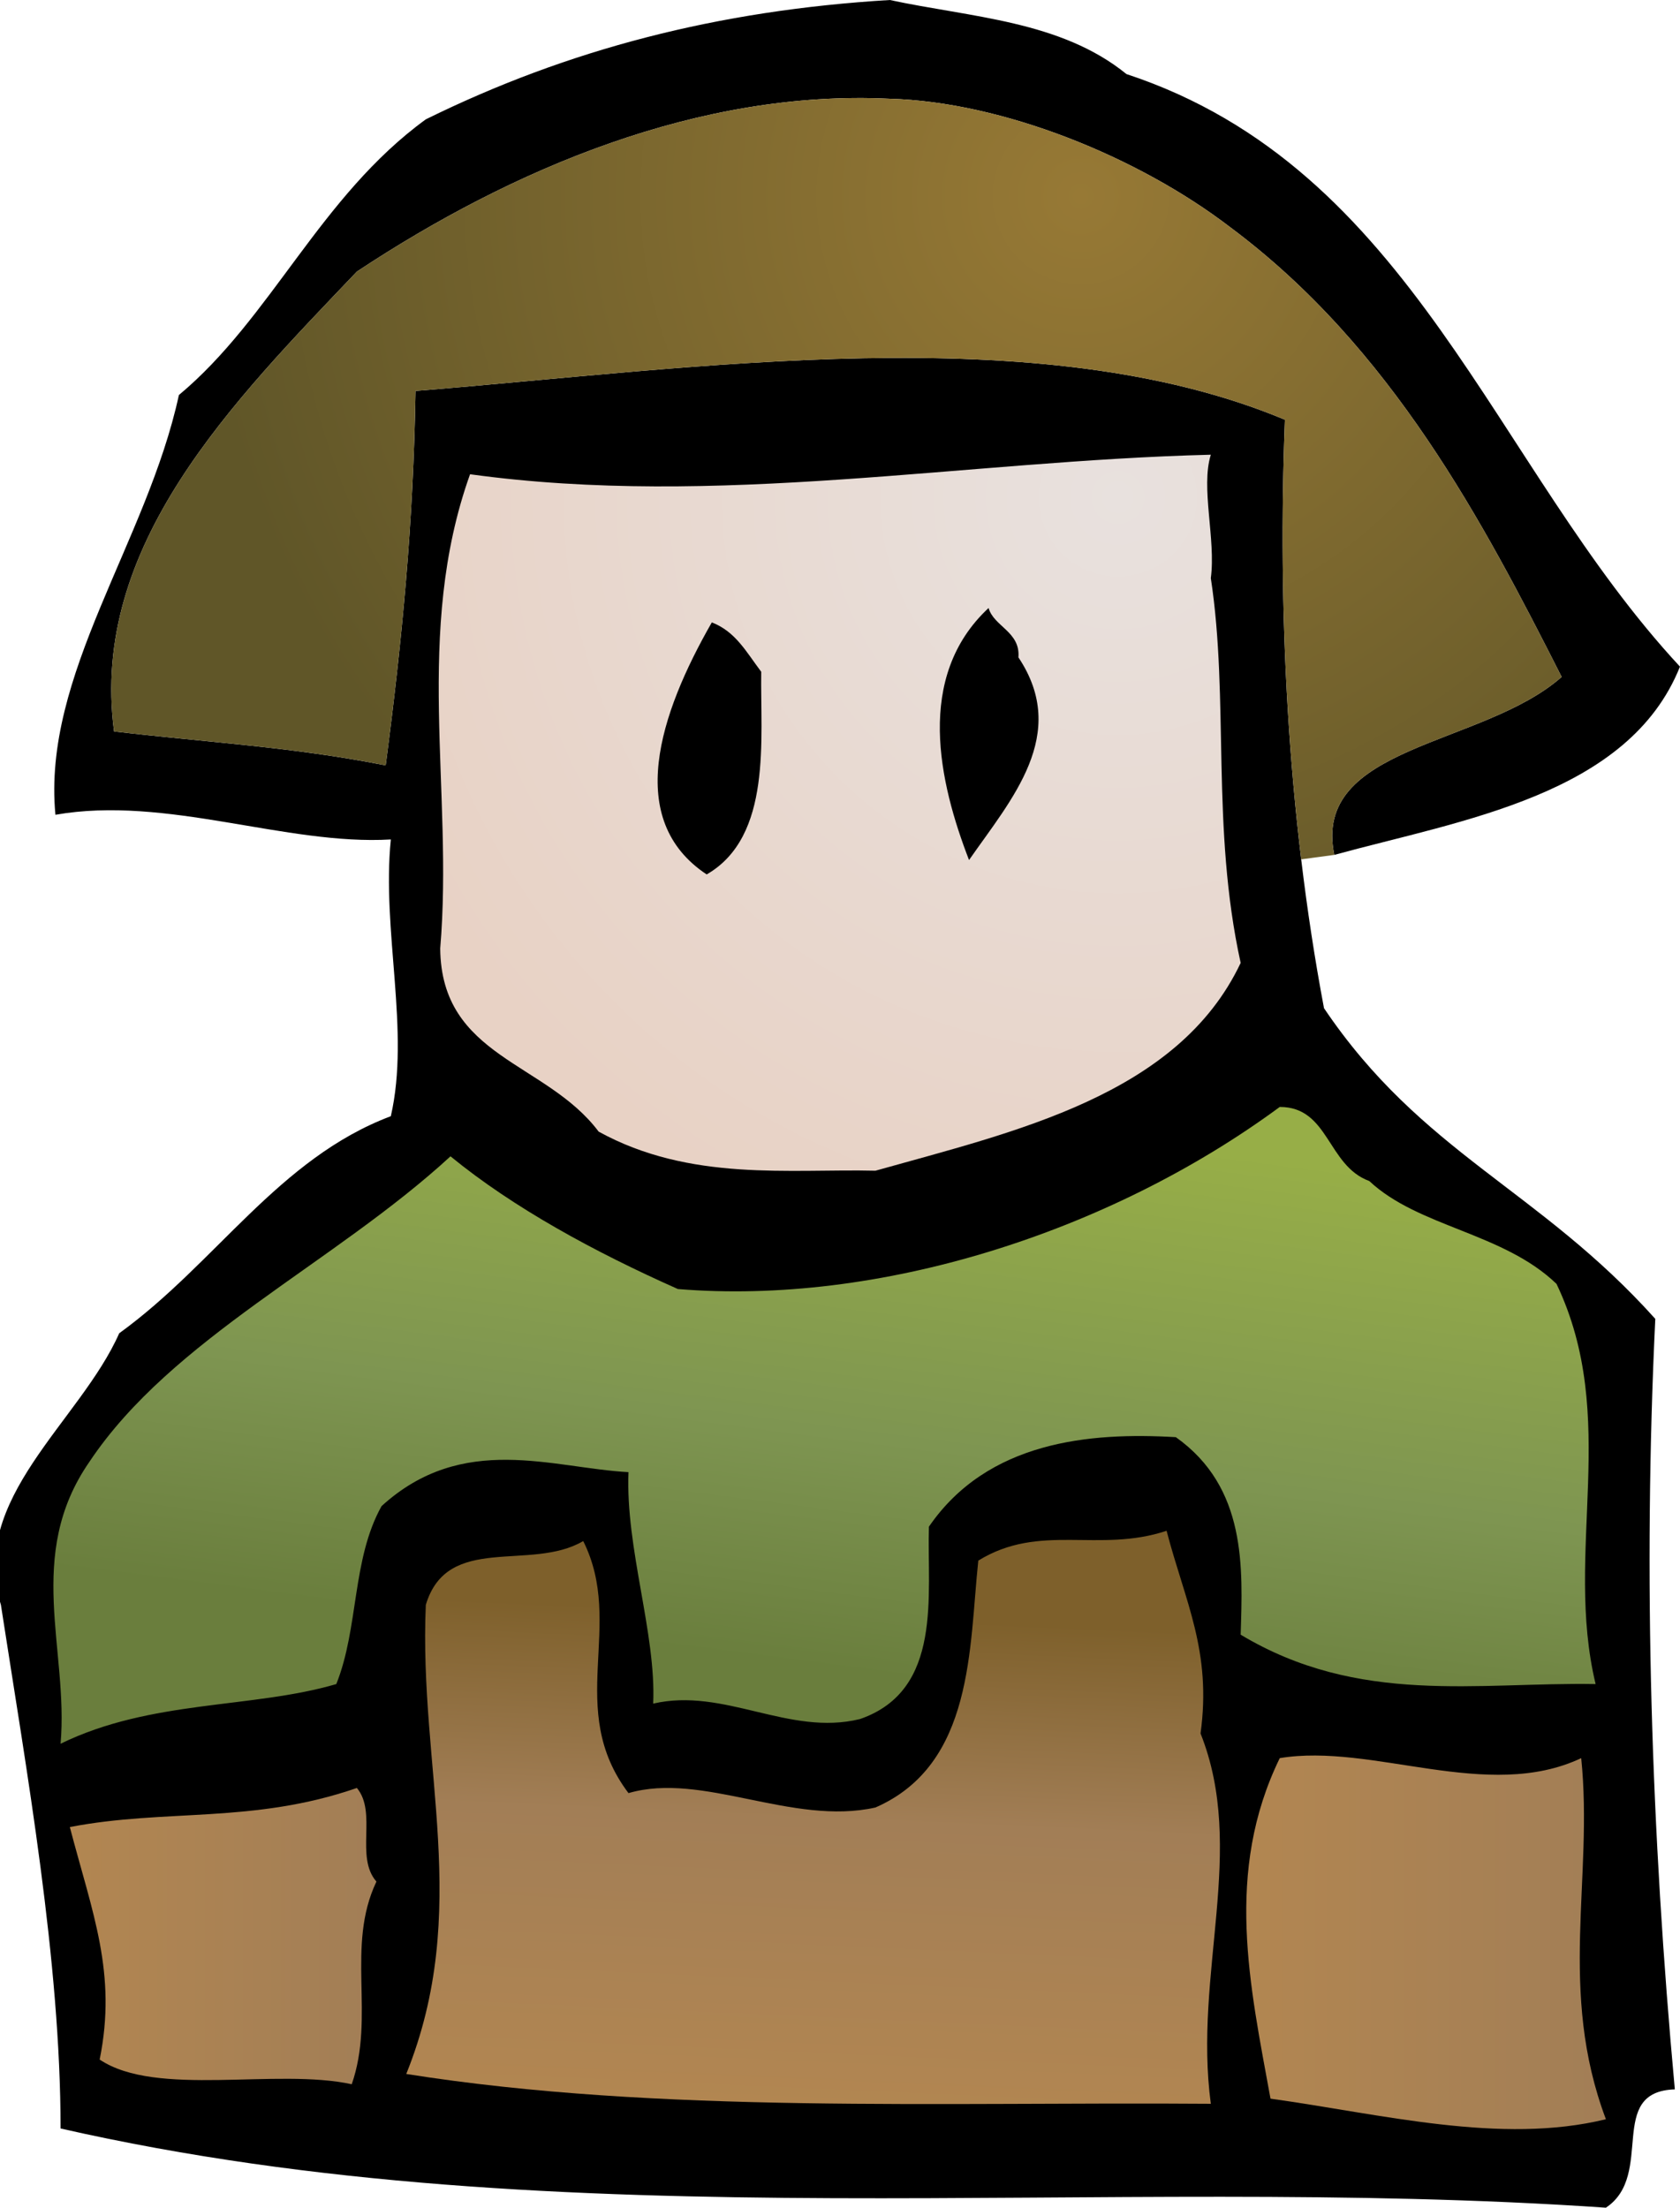 <?xml version="1.0" encoding="UTF-8" standalone="no"?>
<svg
   xmlns:dc="http://purl.org/dc/elements/1.1/"
   xmlns:cc="http://creativecommons.org/ns#"
   xmlns:rdf="http://www.w3.org/1999/02/22-rdf-syntax-ns#"
   xmlns:svg="http://www.w3.org/2000/svg"
   xmlns="http://www.w3.org/2000/svg"
   viewBox="0 0 204.113 268.25"
   height="268.25"
   width="204.113"
   xml:space="preserve"
   version="1.1"
   id="svg13147"><defs
     id="defs13151"><clipPath
       id="clipPath13165"
       clipPathUnits="userSpaceOnUse"><path
         id="path13167"
         d="m 1176.88,1584 c 18,-118 0,-242 29,-374 -61,-129 -220.005,-164 -355.005,-202 -83,2 -180,-11 -269,38 -51,68 -153,72 -154,178 13,154 -26,307 29,461 240,-33 480,13 720.005,19 -10,-32 5,-82 0,-120" /></clipPath><radialGradient
       id="radialGradient13169"
       spreadMethod="pad"
       gradientTransform="matrix(-464.997,-604.996,-604.996,464.997,1083.38,1660.5)"
       gradientUnits="userSpaceOnUse"
       r="1"
       cy="0"
       cx="0"
       fy="0"
       fx="0"><stop
         id="stop13171"
         offset="0"
         style="stop-opacity:1;stop-color:#e8e1de" /><stop
         id="stop13173"
         offset="1"
         style="stop-opacity:1;stop-color:#e8d2c5" /></radialGradient><clipPath
       id="clipPath13185"
       clipPathUnits="userSpaceOnUse"><path
         id="path13187"
         d="m 1330.88,998 c 48,-45 130,-50 182,-100 62,-130 7,-260 38,-389 -115,2 -230,-21 -345,48 2,65 6,143 -63,192 -84,5 -183.005,-4 -240.005,-87 -2,-66 14,-159 -67,-187 -69,-17 -132,31 -201,15 3,68 -27,151 -24,225 -74,4 -161,39 -240,-33 -29,-52 -22,-118 -44,-173 -82,-24 -180,-15 -268,-58 8,91 -35,183 28,274 80,120 238,193 351,297 61,-50 140,-93 221,-129 194,-16 418.005,54 585.005,177 48,0 46,-57 87,-72" /></clipPath><linearGradient
       id="linearGradient13189"
       spreadMethod="pad"
       gradientTransform="matrix(-69.998,-549.995,-1557.99,198.287,1630.28,976.276)"
       gradientUnits="userSpaceOnUse"
       y2="0"
       x2="1"
       y1="0"
       x1="0.006"><stop
         id="stop13191"
         offset="0"
         style="stop-opacity:1;stop-color:#97ae47" /><stop
         id="stop13193"
         offset="0.584"
         style="stop-opacity:1;stop-color:#7e9551" /><stop
         id="stop13195"
         offset="1"
         style="stop-opacity:1;stop-color:#6a7e3d" /></linearGradient><clipPath
       id="clipPath13203"
       clipPathUnits="userSpaceOnUse"><path
         id="path13205"
         d="m 1166.88,461 c 45,-113 -7,-233 10,-360 -262.005,2 -536.005,-10 -782.005,29 64,159 12,297 19,456 21,70 102,32 153,62 41,-82 -18,-163 44,-245 72,21 159,-32 240,-14 96,42 91,156 100,240 60.005,37 117.005,7 183.005,29 18,-69 44,-117 33,-197" /></clipPath><linearGradient
       id="linearGradient13207"
       spreadMethod="pad"
       gradientTransform="matrix(19.998,479.999,846.851,-35.282,373.514,113.055)"
       gradientUnits="userSpaceOnUse"
       y2="0"
       x2="1"
       y1="0"
       x1="0.006"><stop
         id="stop13209"
         offset="0"
         style="stop-opacity:1;stop-color:#b28651" /><stop
         id="stop13211"
         offset="0.584"
         style="stop-opacity:1;stop-color:#a27e56" /><stop
         id="stop13213"
         offset="1"
         style="stop-opacity:1;stop-color:#7e602b" /></linearGradient><clipPath
       id="clipPath13221"
       clipPathUnits="userSpaceOnUse"><path
         id="path13223"
         d="m 1536.88,437 c 12,-117 -23,-226 24,-351 -102,-25 -218,5 -326,20 -20,110 -45,220 9,331 90,15 202,-43 293,0" /></clipPath><linearGradient
       id="linearGradient13225"
       spreadMethod="pad"
       gradientTransform="matrix(349.546,0,0,-431,1211.33,472)"
       gradientUnits="userSpaceOnUse"
       y2="0"
       x2="1"
       y1="0"
       x1="0.006"><stop
         id="stop13227"
         offset="0"
         style="stop-opacity:1;stop-color:#b28651" /><stop
         id="stop13229"
         offset="1"
         style="stop-opacity:1;stop-color:#a27e56" /></linearGradient><clipPath
       id="clipPath13237"
       clipPathUnits="userSpaceOnUse"><path
         id="path13239"
         d="m 365.875,317 c -30,-63 -1,-131 -24,-197 -73,16 -190,-13 -245,24 17,84 -7,142 -29,226 93,18 178,3 279,38 20,-24 -2,-67 19,-91" /></clipPath><linearGradient
       id="linearGradient13241"
       spreadMethod="pad"
       gradientTransform="matrix(298,0,0,-341,67.875,428)"
       gradientUnits="userSpaceOnUse"
       y2="0"
       x2="1"
       y1="0"
       x1="0.006"><stop
         id="stop13243"
         offset="0"
         style="stop-opacity:1;stop-color:#b28651" /><stop
         id="stop13245"
         offset="1"
         style="stop-opacity:1;stop-color:#a27e56" /></linearGradient><clipPath
       id="clipPath13253"
       clipPathUnits="userSpaceOnUse"><path
         id="path13255"
         d="m 1264.71,1310.66 c -17.34,144.7 -21.08,290.23 -15.83,427.34 -239,100 -571.005,50 -845.005,28 -2,-128 -13,-242 -29,-364 -91,18 -170,22 -264,33 -24,181 116,321 236,447 151,100 333,177 518,168 109,-3 241.005,-56 331.005,-125 157,-117 246,-287 322,-437 -77,-68 -243,-66 -221,-173 l -32.17,-4.34" /></clipPath><radialGradient
       id="radialGradient13257"
       spreadMethod="pad"
       gradientTransform="matrix(-679.989,-515,-515,679.989,1048.38,1955.5)"
       gradientUnits="userSpaceOnUse"
       r="1"
       cy="0"
       cx="0"
       fy="0"
       fx="0"><stop
         id="stop13259"
         offset="0"
         style="stop-opacity:1;stop-color:#977935" /><stop
         id="stop13261"
         offset="1"
         style="stop-opacity:1;stop-color:#605628" /></radialGradient></defs><g
     transform="matrix(1.25,0,0,-1.25,0,268.25)"
     id="g13155"><g
       transform="scale(0.1,0.1)"
       id="g13157"><path
         id="path13159"
         style="fill:#000000;fill-opacity:1;fill-rule:nonzero;stroke:none"
         d="m 1094.88,2074 c 279,-92 356,-380 538,-576 -50,-125 -212,-149 -336,-183 -22,107 144,105 221,173 -76,150 -165,320 -322,437 -90,69 -222.005,122 -331.005,125 -185,9 -367,-68 -518,-168 -120,-126 -260,-266 -236,-447 94,-11 173,-15 264,-33 16,122 27,236 29,364 274,22 606.005,72 845.005,-28 -7,-183 2,-381 38,-572 95,-141 209,-176 322,-302 -12,-250 -4,-499 19,-749 -67,-2 -19,-83 -67,-115 -494,34 -1009.005,-35 -1502.005,77 0,163 -33,347 -58,509 -32,103 77,178 115,264 94,68 155,170 264,211 19,83 -9,180 0,269 -102,-6 -218,43 -326,24 -13,136 89,265 120,408 90,75 137,193 240,268 138,68 284,106 451,116 79,-17 166.005,-20 230.005,-72" /><g
         id="g13161"><g
           clip-path="url(#clipPath13165)"
           id="g13163"><path
             id="path13175"
             style="fill:url(#radialGradient13169);fill-opacity:1;fill-rule:nonzero;stroke:none"
             d="m 1176.88,1584 c 18,-118 0,-242 29,-374 -61,-129 -220.005,-164 -355.005,-202 -83,2 -180,-11 -269,38 -51,68 -153,72 -154,178 13,154 -26,307 29,461 240,-33 480,13 720.005,19 -10,-32 5,-82 0,-120" /></g></g><path
         id="path13177"
         style="fill:#000000;fill-opacity:1;fill-rule:nonzero;stroke:none"
         d="m 989.875,1507 c 50.005,-75 -7,-138 -48,-197 -29,75 -53,178 19,245 5,-18 31,-23 29,-48" /><path
         id="path13179"
         style="fill:#000000;fill-opacity:1;fill-rule:nonzero;stroke:none"
         d="m 739.875,1493 c -1,-65 11,-160 -53,-197 -80,53 -46,156 5,245 23,-9 33,-28 48,-48" /><g
         id="g13181"><g
           clip-path="url(#clipPath13185)"
           id="g13183"><path
             id="path13197"
             style="fill:url(#linearGradient13189);fill-opacity:1;fill-rule:nonzero;stroke:none"
             d="m 1330.88,998 c 48,-45 130,-50 182,-100 62,-130 7,-260 38,-389 -115,2 -230,-21 -345,48 2,65 6,143 -63,192 -84,5 -183.005,-4 -240.005,-87 -2,-66 14,-159 -67,-187 -69,-17 -132,31 -201,15 3,68 -27,151 -24,225 -74,4 -161,39 -240,-33 -29,-52 -22,-118 -44,-173 -82,-24 -180,-15 -268,-58 8,91 -35,183 28,274 80,120 238,193 351,297 61,-50 140,-93 221,-129 194,-16 418.005,54 585.005,177 48,0 46,-57 87,-72" /></g></g><g
         id="g13199"><g
           clip-path="url(#clipPath13203)"
           id="g13201"><path
             id="path13215"
             style="fill:url(#linearGradient13207);fill-opacity:1;fill-rule:nonzero;stroke:none"
             d="m 1166.88,461 c 45,-113 -7,-233 10,-360 -262.005,2 -536.005,-10 -782.005,29 64,159 12,297 19,456 21,70 102,32 153,62 41,-82 -18,-163 44,-245 72,21 159,-32 240,-14 96,42 91,156 100,240 60.005,37 117.005,7 183.005,29 18,-69 44,-117 33,-197" /></g></g><g
         id="g13217"><g
           clip-path="url(#clipPath13221)"
           id="g13219"><path
             id="path13231"
             style="fill:url(#linearGradient13225);fill-opacity:1;fill-rule:nonzero;stroke:none"
             d="m 1536.88,437 c 12,-117 -23,-226 24,-351 -102,-25 -218,5 -326,20 -20,110 -45,220 9,331 90,15 202,-43 293,0" /></g></g><g
         id="g13233"><g
           clip-path="url(#clipPath13237)"
           id="g13235"><path
             id="path13247"
             style="fill:url(#linearGradient13241);fill-opacity:1;fill-rule:nonzero;stroke:none"
             d="m 365.875,317 c -30,-63 -1,-131 -24,-197 -73,16 -190,-13 -245,24 17,84 -7,142 -29,226 93,18 178,3 279,38 20,-24 -2,-67 19,-91" /></g></g><g
         id="g13249"><g
           clip-path="url(#clipPath13253)"
           id="g13251"><path
             id="path13263"
             style="fill:url(#radialGradient13257);fill-opacity:1;fill-rule:nonzero;stroke:none"
             d="m 1264.71,1310.66 c -17.34,144.7 -21.08,290.23 -15.83,427.34 -239,100 -571.005,50 -845.005,28 -2,-128 -13,-242 -29,-364 -91,18 -170,22 -264,33 -24,181 116,321 236,447 151,100 333,177 518,168 109,-3 241.005,-56 331.005,-125 157,-117 246,-287 322,-437 -77,-68 -243,-66 -221,-173 l -32.17,-4.34" /></g></g></g></g></svg>